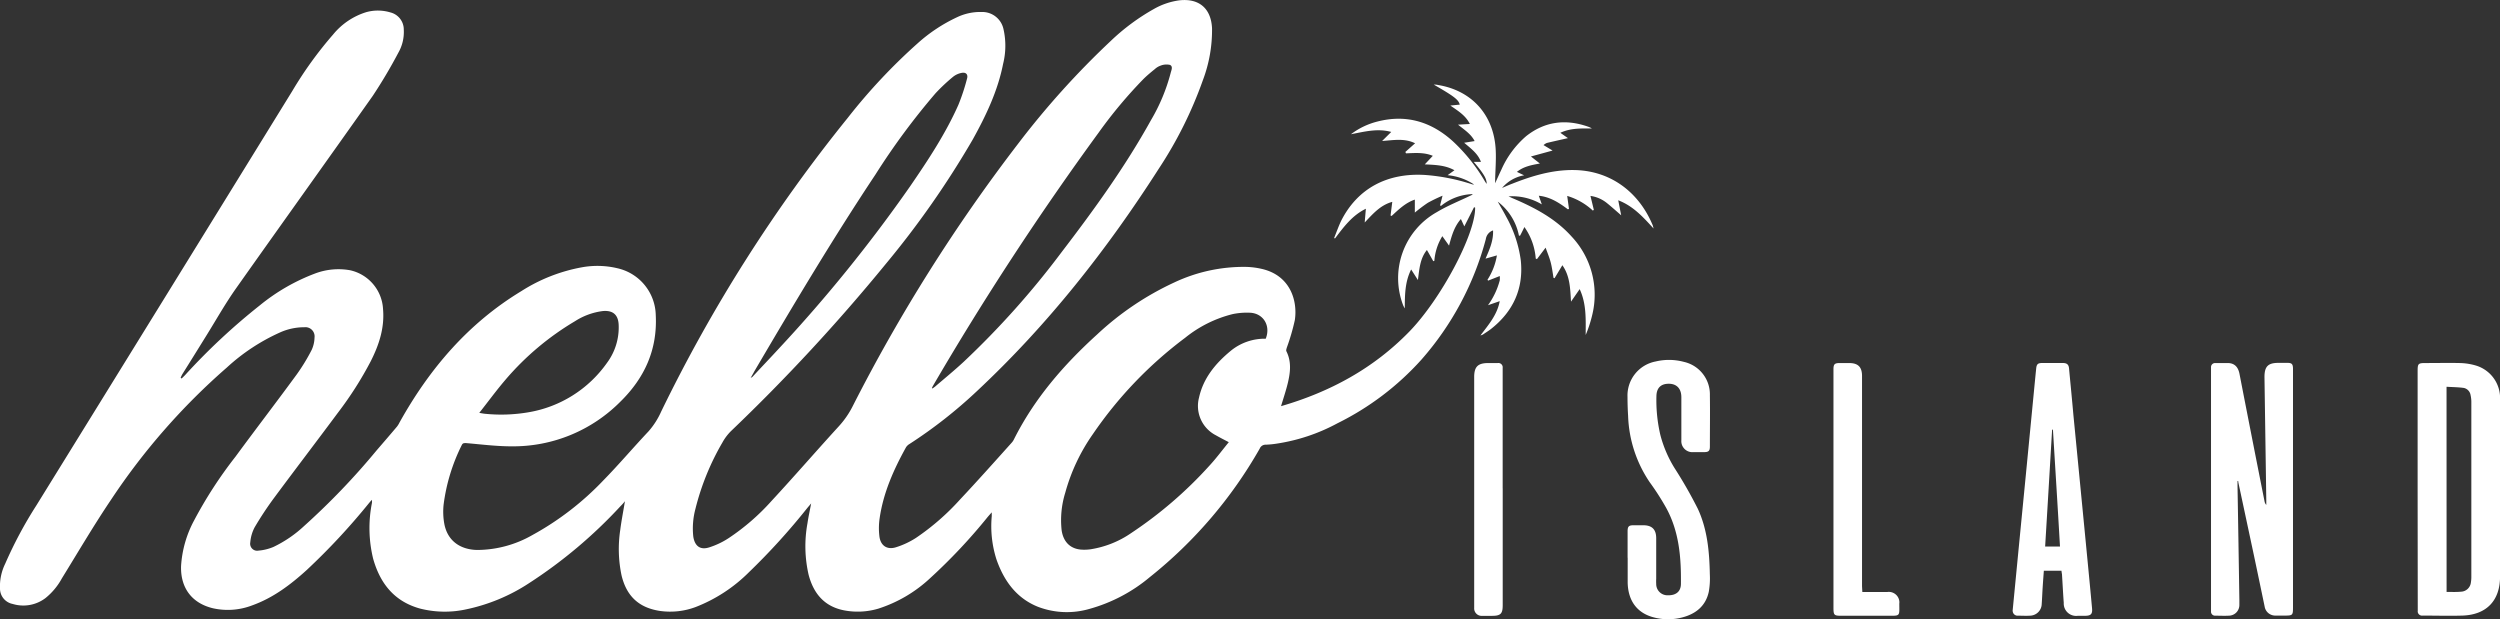 <svg xmlns="http://www.w3.org/2000/svg" id="Layer_1" data-name="Layer 1" viewBox="0 0 577.54 143.02"><rect x="0" y="0" width="577.54" height="143.02" fill="#333333" stroke="none"/><defs><style>.cls-1{fill:#fff;}</style></defs><title>Artboard 1</title><g id="Layer_2" data-name="Layer 2"><g id="Layer_1-2" data-name="Layer 1-2"><path class="cls-1" d="M324.66,35.1l2.25-2c-2.46-1.22-5-.71-7.62-.53l2.11-2.09c-3.19-.88-6.23-.05-9.31.53a17,17,0,0,1,6.07-2.92c6.66-1.73,12.45,0,17.48,4.55A40.4,40.4,0,0,1,343.1,42c.09.15.21.29.35.48,0-1.2-.65-2.32-3-5.09h1.67c-.69-1.87-2.21-3-3.88-4.41l2.42-.39c-.8-1.59-2.27-2.53-3.84-3.79l2.74-.16c-1-2-2.71-3-4.51-4.26l2.18-.21c-.29-1.15-1.35-1.94-6-4.62a3.85,3.85,0,0,1,1.07.1c7.84,1.32,12.9,7.06,13.24,15.14.1,2.22-.08,4.45-.14,6.68v.87c.55-1.22,1-2.22,1.46-3.19a21.83,21.83,0,0,1,5.7-7.69c4.29-3.4,9.07-4,14.19-2.24a4.53,4.53,0,0,1,1,.46c-2.44,0-4.89-.13-7.29,1l1.76,1.23c-1.67.38-3.28.73-4.89,1.12a2.85,2.85,0,0,0-.75.49l2.09,1.26-5,1.37,2.07,1.63c-2.05.36-3.8.71-5.31,1.93l1.67.79a8.58,8.58,0,0,0-5.1,2.92c.8-.34,1.59-.7,2.4-1,4.53-1.79,9.15-3.18,14.07-3.14,8.45.06,15.12,5,18.34,12.78.06.16.09.34.19.73-2.45-2.69-4.74-5.21-8.16-6.52.23,1.2.43,2.22.68,3.47-1.25-1.08-2.27-2-3.36-2.88a7.69,7.69,0,0,0-3.74-1.6c.28,1.14.53,2.18.78,3.22l-.23.17a15,15,0,0,0-5.92-3.39l.41,3-.25.1c-2-1.5-4.08-2.87-6.72-3.14.25.73.48,1.38.7,2a13.39,13.39,0,0,0-7.69-1.86c.28.13.55.27.83.39,5.11,2.16,10,4.72,13.75,8.91a19.6,19.6,0,0,1,4.82,17.8,29.19,29.19,0,0,1-1.58,4.93c0-3.58.21-7.15-1.39-10.6l-2,2.89c-.19-3-.22-5.89-2-8.41l-1.8,3-.24-.07c-.2-1.18-.34-2.37-.64-3.53s-.77-2.27-1.19-3.46l-2,2.65-.28-.12a14.45,14.45,0,0,0-2.62-7.29c-.35.73-.67,1.39-1,2h-.26a13,13,0,0,0-4.9-7.87c.65,1.16,1.34,2.3,1.95,3.48a28.16,28.16,0,0,1,3.38,10.12C352,66.73,349.53,72,344.44,76c-.6.47-1.26.87-1.89,1.3a3.62,3.62,0,0,1-.55.2c1.91-2.53,3.88-4.78,4.46-7.93l-2.71.94a17.52,17.52,0,0,0,2.72-5.74,5.57,5.57,0,0,0,0-1l-2.69,1.06-.15-.2A14.86,14.86,0,0,0,345.81,59l-2.63.75c.95-2.17,1.84-4.18,1.74-6.52a2.49,2.49,0,0,0-1.67,2,68.78,68.78,0,0,1-14.93,27.91A64.34,64.34,0,0,1,309,97.77a42.93,42.93,0,0,1-14.1,4.72,20.45,20.45,0,0,1-2.47.24,1.45,1.45,0,0,0-1.41.9,103,103,0,0,1-25.39,29.69,37.12,37.12,0,0,1-14,7.36,18.69,18.69,0,0,1-11.82-.49c-5-2-7.88-6-9.61-10.95a25.29,25.29,0,0,1-1.09-10v-.88c-.41.46-.68.76-.94,1.07a128.46,128.46,0,0,1-13.33,14.17,31.71,31.71,0,0,1-11.91,7A16.68,16.68,0,0,1,195,141c-4.55-.88-7.05-3.88-8.19-8.19a29.42,29.42,0,0,1-.27-11.93c.21-1.45.53-2.88.85-4.58l-.79.93a152.54,152.54,0,0,1-13.62,15,35.61,35.61,0,0,1-12.27,8,16.8,16.8,0,0,1-8.22.91c-4.89-.73-7.76-3.41-8.91-8.25a29.59,29.59,0,0,1-.29-10.49c.27-2.12.69-4.22,1.08-6.61a10.8,10.8,0,0,1-1,1.12,110.41,110.41,0,0,1-21.24,17.87,42.21,42.21,0,0,1-14.49,6,23.11,23.11,0,0,1-10.56-.18c-6-1.64-9.29-5.84-10.89-11.58a29.87,29.87,0,0,1-.3-12.66,1.91,1.91,0,0,0,0-.89l-.61.71a152.49,152.49,0,0,1-14.44,15.52c-3.74,3.39-7.73,6.41-12.55,8.14a15.72,15.72,0,0,1-9,.7c-4.94-1.14-7.62-4.71-7.46-9.78a25.5,25.5,0,0,1,3-10.51A98.64,98.64,0,0,1,54.4,105.5c4.67-6.36,9.49-12.63,14.15-19A44.77,44.77,0,0,0,72,80.84,7.15,7.15,0,0,0,72.66,78a2.13,2.13,0,0,0-1.83-2.4,2.35,2.35,0,0,0-.53,0,13.57,13.57,0,0,0-5.61,1.2A45.85,45.85,0,0,0,52.4,84.91a151.53,151.53,0,0,0-26.73,30.51c-4,5.93-7.62,12.11-11.38,18.2a15.11,15.11,0,0,1-3.79,4.55,8.46,8.46,0,0,1-7.58,1.35A3.62,3.62,0,0,1,0,136a11.88,11.88,0,0,1,1.2-5.77,96,96,0,0,1,7.17-13.42Q38,68.91,67.54,21A88.92,88.92,0,0,1,76.93,8a16,16,0,0,1,7.64-5.18,10,10,0,0,1,5.62.05,4.07,4.07,0,0,1,3.09,4A9.63,9.63,0,0,1,92,12.22a115.22,115.22,0,0,1-5.89,9.93C75.62,37,65,51.81,54.48,66.69c-2.39,3.39-4.43,7-6.64,10.57Q45,81.85,42.12,86.45a6.94,6.94,0,0,0-.39.83l.23.16c.27-.26.54-.52.8-.79A145.8,145.8,0,0,1,60,70.56,45.54,45.54,0,0,1,72.74,63.2a15.33,15.33,0,0,1,8.13-.77,9.71,9.71,0,0,1,7.62,9c.37,4.32-.92,8.21-2.83,12a82.49,82.49,0,0,1-7.53,11.83c-4.91,6.61-9.91,13.15-14.81,19.76a77,77,0,0,0-4.5,6.81,9,9,0,0,0-1,3.45,1.63,1.63,0,0,0,1.26,1.92,1.72,1.72,0,0,0,.64,0,11.27,11.27,0,0,0,3.43-.84,28,28,0,0,0,7.1-4.84A163.59,163.59,0,0,0,87,104.05c1.58-1.83,3.16-3.66,4.72-5.51a5.52,5.52,0,0,0,.57-.93c6.91-12.41,15.87-22.92,28.14-30.35a38.92,38.92,0,0,1,14-5.51,20,20,0,0,1,8.29.24,11.35,11.35,0,0,1,8.77,10.8c.41,7.95-2.56,14.5-8.17,20a34.89,34.89,0,0,1-25.15,10.32c-3.51,0-7-.45-10.52-.75-.52,0-.76,0-1,.51a42.81,42.81,0,0,0-4.17,13.71,15.58,15.58,0,0,0,.17,4.47c.72,3.75,3.49,5.88,7.5,6A25.88,25.88,0,0,0,123,123.6,67.06,67.06,0,0,0,139.36,111c3.6-3.67,6.92-7.6,10.45-11.34a17.92,17.92,0,0,0,2.94-4.6,353.56,353.56,0,0,1,43.06-67.79A132.29,132.29,0,0,1,212,10a37,37,0,0,1,9.05-6,12.54,12.54,0,0,1,5.78-1.23,5,5,0,0,1,5,4,17.3,17.3,0,0,1-.1,8c-1.23,6.25-3.95,11.93-7,17.44A210,210,0,0,1,204.61,61a429.07,429.07,0,0,1-35.74,38.59,11.58,11.58,0,0,0-2,2.67,58.17,58.17,0,0,0-6.22,15.32,17.54,17.54,0,0,0-.49,6.37c.33,2.18,1.58,3.17,3.66,2.51a18.39,18.39,0,0,0,4.52-2.15,51.67,51.67,0,0,0,9.9-8.59c5.26-5.68,10.33-11.54,15.55-17.25A20.55,20.55,0,0,0,197,93.81a389.07,389.07,0,0,1,38.21-60.62A193.59,193.59,0,0,1,256.56,9.5a49.33,49.33,0,0,1,10-7.42,16.31,16.31,0,0,1,5.86-2C277-.44,279.78,1.94,280,6.54a32.76,32.76,0,0,1-2.12,12A94.29,94.29,0,0,1,267.68,39c-12,18.74-25.68,36.11-42,51.36a108.84,108.84,0,0,1-15.59,12.22,2.4,2.4,0,0,0-.78.74c-2.86,5.16-5.25,10.51-6.1,16.41a15.64,15.64,0,0,0-.06,4.1c.23,2.18,1.73,3.25,3.82,2.6a18.9,18.9,0,0,0,4.62-2.16,55.56,55.56,0,0,0,10.16-8.84c4.05-4.31,8-8.74,11.93-13.12a3.19,3.19,0,0,0,.52-.74c4.73-9.46,11.51-17.28,19.28-24.33a67.66,67.66,0,0,1,17.82-12A37.62,37.62,0,0,1,288,61.66a18.21,18.21,0,0,1,3.45.45c6.68,1.51,8.34,7.42,7.68,11.82a49.32,49.32,0,0,1-1.83,6.3c-.09.3-.24.69-.12.93,1.21,2.41.91,4.89.32,7.35-.42,1.74-1,3.45-1.56,5.32,11.37-3.3,21.36-8.73,29.61-17.2,7.28-7.47,15.29-22.47,15.23-28.65l-.25-.12-2.25,4.44-.79-1.7c-1.52,1.72-2.12,3.82-2.74,6.14l-1.55-2.18a12.62,12.62,0,0,0-1.84,5.69l-.25.09c-.47-.84-.95-1.69-1.47-2.59-1.62,2-1.74,4.43-2.08,6.94L326,62.25c-1.43,2.85-1.46,5.82-1.47,9a6.7,6.7,0,0,1-.37-.7A17.48,17.48,0,0,1,331.94,49c2.47-1.49,5.2-2.56,7.81-3.83a1.41,1.41,0,0,0,.5-.33,12.13,12.13,0,0,0-7.36,2.73l-.21-.12.57-2.24a35.43,35.43,0,0,0-3.4,1.64,36.76,36.76,0,0,0-3,2.26v-3c-2.15.73-3.74,2.28-5.36,3.78l-.25-.1.4-3.16c-2.74.75-4.47,2.76-6.37,4.77.08-1,.17-2,.27-3.18-3.18,1.55-5.13,4.23-7.12,6.85L308.2,55c.52-1.3,1-2.64,1.58-3.89,3.76-7.53,10.66-11.27,19.57-10.68A45.54,45.54,0,0,1,340,42.55a1.2,1.2,0,0,0,.53.07,13.28,13.28,0,0,0-6.11-2.15L336,39.33c-2.12-1.18-4.38-1.23-6.85-1.36L331,36c-2-.84-4.1-.66-6.19-.57ZM292.4,78.25c1.19-2.93-.48-5.8-3.52-6a16.14,16.14,0,0,0-4.1.31,28.34,28.34,0,0,0-11,5.48,93.83,93.83,0,0,0-21.31,22.25,43.58,43.58,0,0,0-6.38,13.54,21.4,21.4,0,0,0-.83,8.71c.4,2.61,1.94,4.19,4.4,4.42a10.33,10.33,0,0,0,2.29-.07,22.65,22.65,0,0,0,9.38-3.75,95.39,95.39,0,0,0,18-15.49c1.6-1.72,3-3.62,4.54-5.5-1.12-.59-2.08-1.07-3-1.6A7.61,7.61,0,0,1,277,91.83c1-4.51,3.81-7.87,7.27-10.74A12.36,12.36,0,0,1,292.4,78.25Zm-77.12,11.4.11.1a5.47,5.47,0,0,0,.63-.44c2.2-1.89,4.45-3.73,6.59-5.71a197.09,197.09,0,0,0,22.66-25.38c7.46-9.75,14.65-19.68,20.61-30.44a42.59,42.59,0,0,0,4.55-10.88c.15-.64.63-1.55-.16-1.91a3.67,3.67,0,0,0-2.15.17,3.85,3.85,0,0,0-1.33.8c-.9.73-1.8,1.47-2.63,2.29a106.41,106.41,0,0,0-10.35,12.38,681.61,681.61,0,0,0-38.27,58.49C215.44,89.29,215.37,89.48,215.28,89.65Zm-41.86-2.36a3.11,3.11,0,0,0,.4-.22c2-2.17,4.07-4.32,6.08-6.51a341.27,341.27,0,0,0,30.34-37.5c4.12-6,8.18-12.13,11.16-18.83a47.75,47.75,0,0,0,2-6.06c.29-1-.28-1.55-1.31-1.32a4.54,4.54,0,0,0-1.89.87,42,42,0,0,0-4.07,3.82,161.46,161.46,0,0,0-13.9,18.8c-9.84,14.8-18.93,30.06-27.93,45.38C174.07,86.16,173.81,86.6,173.42,87.29Zm-62.7,8.09c.66.11,1,.18,1.32.21a37.23,37.23,0,0,0,10-.34,27.84,27.84,0,0,0,18.17-11.4A13.73,13.73,0,0,0,142.92,75c-.11-2.32-1.36-3.35-3.67-3.14a15.43,15.43,0,0,0-6.41,2.34,64,64,0,0,0-16.13,13.6C114.67,90.19,112.81,92.73,110.72,95.38Z"></path><path class="cls-1" d="M516.9,111.14v1.06q.23,13.22.43,26.44v1.1a2.46,2.46,0,0,1-2.43,2.49h0c-1,.06-2.08,0-3.12,0a.93.93,0,0,1-1-.85V84.82a.93.93,0,0,1,.91-.95h3.09c1.46.07,2.27.92,2.58,2.5q2.86,14.72,5.78,29.42a1.65,1.65,0,0,0,.41.86v-1l-.42-28.55c0-2.42.8-3.27,3.21-3.27h2.12c1,0,1.23.31,1.26,1.27v55.28c0,1.72-.11,1.83-1.81,1.83h-2.3a2.48,2.48,0,0,1-2.44-2.08q-1.23-5.92-2.48-11.84l-3.6-16.86a.57.57,0,0,0-.07-.33Z"></path><path class="cls-1" d="M558.51,113.06V85.71c0-1.7.14-1.84,1.81-1.84,2.67,0,5.33-.06,8,0a14.08,14.08,0,0,1,3.7.59,7.83,7.83,0,0,1,5.53,7.9v40.85c0,5.53-3.12,8.81-8.67,9-3.06.09-6.13,0-9.19,0a1,1,0,0,1-1.15-.82.88.88,0,0,1,0-.28v-.92Zm6.69,23.69h1.15a20.2,20.2,0,0,0,2.2-.06,2.39,2.39,0,0,0,2.27-2.16,7.71,7.71,0,0,0,.1-1.36V93a7.21,7.21,0,0,0-.18-1.73,2,2,0,0,0-1.55-1.65c-1.3-.18-2.64-.19-4-.27Z"></path><path class="cls-1" d="M376,128.81v-6.06c0-1.14.28-1.41,1.4-1.41h2.21c2,0,3,.94,3,3v9.36a11.81,11.81,0,0,0,0,1.19,2.59,2.59,0,0,0,2.57,2.63h.25c1.75,0,2.87-.86,2.89-2.62.07-6.07-.4-12.07-3.39-17.54a58.71,58.71,0,0,0-3.81-5.94,29,29,0,0,1-5-15.31c-.09-1.46-.14-2.93-.14-4.4a8,8,0,0,1,6.49-8.2,13.29,13.29,0,0,1,6.54.09,7.69,7.69,0,0,1,6,7.73c.06,4,0,7.89,0,11.84,0,1-.31,1.26-1.26,1.28s-1.71,0-2.57,0a2.55,2.55,0,0,1-2.76-2.32,3.23,3.23,0,0,1,0-.44V91.77c0-1.93-1-3-2.64-3.11-2-.1-3.09.87-3.12,2.87a35.2,35.2,0,0,0,.9,8.92,27.8,27.8,0,0,0,3.31,7.72,102.24,102.24,0,0,1,5.36,9.38c2.21,4.76,2.67,9.94,2.77,15.14a17.86,17.86,0,0,1-.24,4c-.69,3.23-2.9,5.07-6,5.91a12.9,12.9,0,0,1-6.81,0c-3.75-1-5.82-3.79-5.93-7.94v-5.79Z"></path><path class="cls-1" d="M476.23,131.85h-4.07c-.09,1.27-.19,2.54-.27,3.81s-.13,2.57-.22,3.85a2.76,2.76,0,0,1-2.69,2.72c-.92.06-1.84,0-2.76,0a1.13,1.13,0,0,1-1.25-1,1.09,1.09,0,0,1,0-.36l1.47-15.16q.78-8,1.57-16.08l1.77-18.26c.2-2.07.4-4.15.61-6.22.1-1,.37-1.28,1.37-1.29h4.78c.91,0,1.36.33,1.44,1.24.33,3.56.69,7.13,1,10.69q.88,9,1.76,18.08.78,8,1.55,16c.34,3.53.68,7.06,1,10.59.14,1.36-.22,1.79-1.59,1.8H480a2.86,2.86,0,0,1-3.24-3c-.15-2-.27-4.4-.41-6.6C476.3,132.37,476.26,132.14,476.23,131.85Zm-2-32.59h-.16q-.79,13.49-1.61,27h3.43c-.52-9.07-1.08-18-1.63-27Z"></path><path class="cls-1" d="M430.23,136.76H436a2.45,2.45,0,0,1,2.77,2.08,2.33,2.33,0,0,1,0,.59c0,2.95.32,2.83-2.72,2.82H425.41c-1.72,0-1.85-.13-1.85-1.9V85.29c0-1.15.28-1.41,1.39-1.42h2.21c2.1,0,3,.92,3,3v48.55Z"></path><path class="cls-1" d="M347.15,112.8v27c0,2-.48,2.47-2.51,2.47h-2.2a1.73,1.73,0,0,1-1.88-1.58,1.62,1.62,0,0,1,0-.22V87.11c0-2.4.85-3.24,3.27-3.24H346a1,1,0,0,1,1.14.84,1.41,1.41,0,0,1,0,.29v27.8Z"></path></g></g></svg>